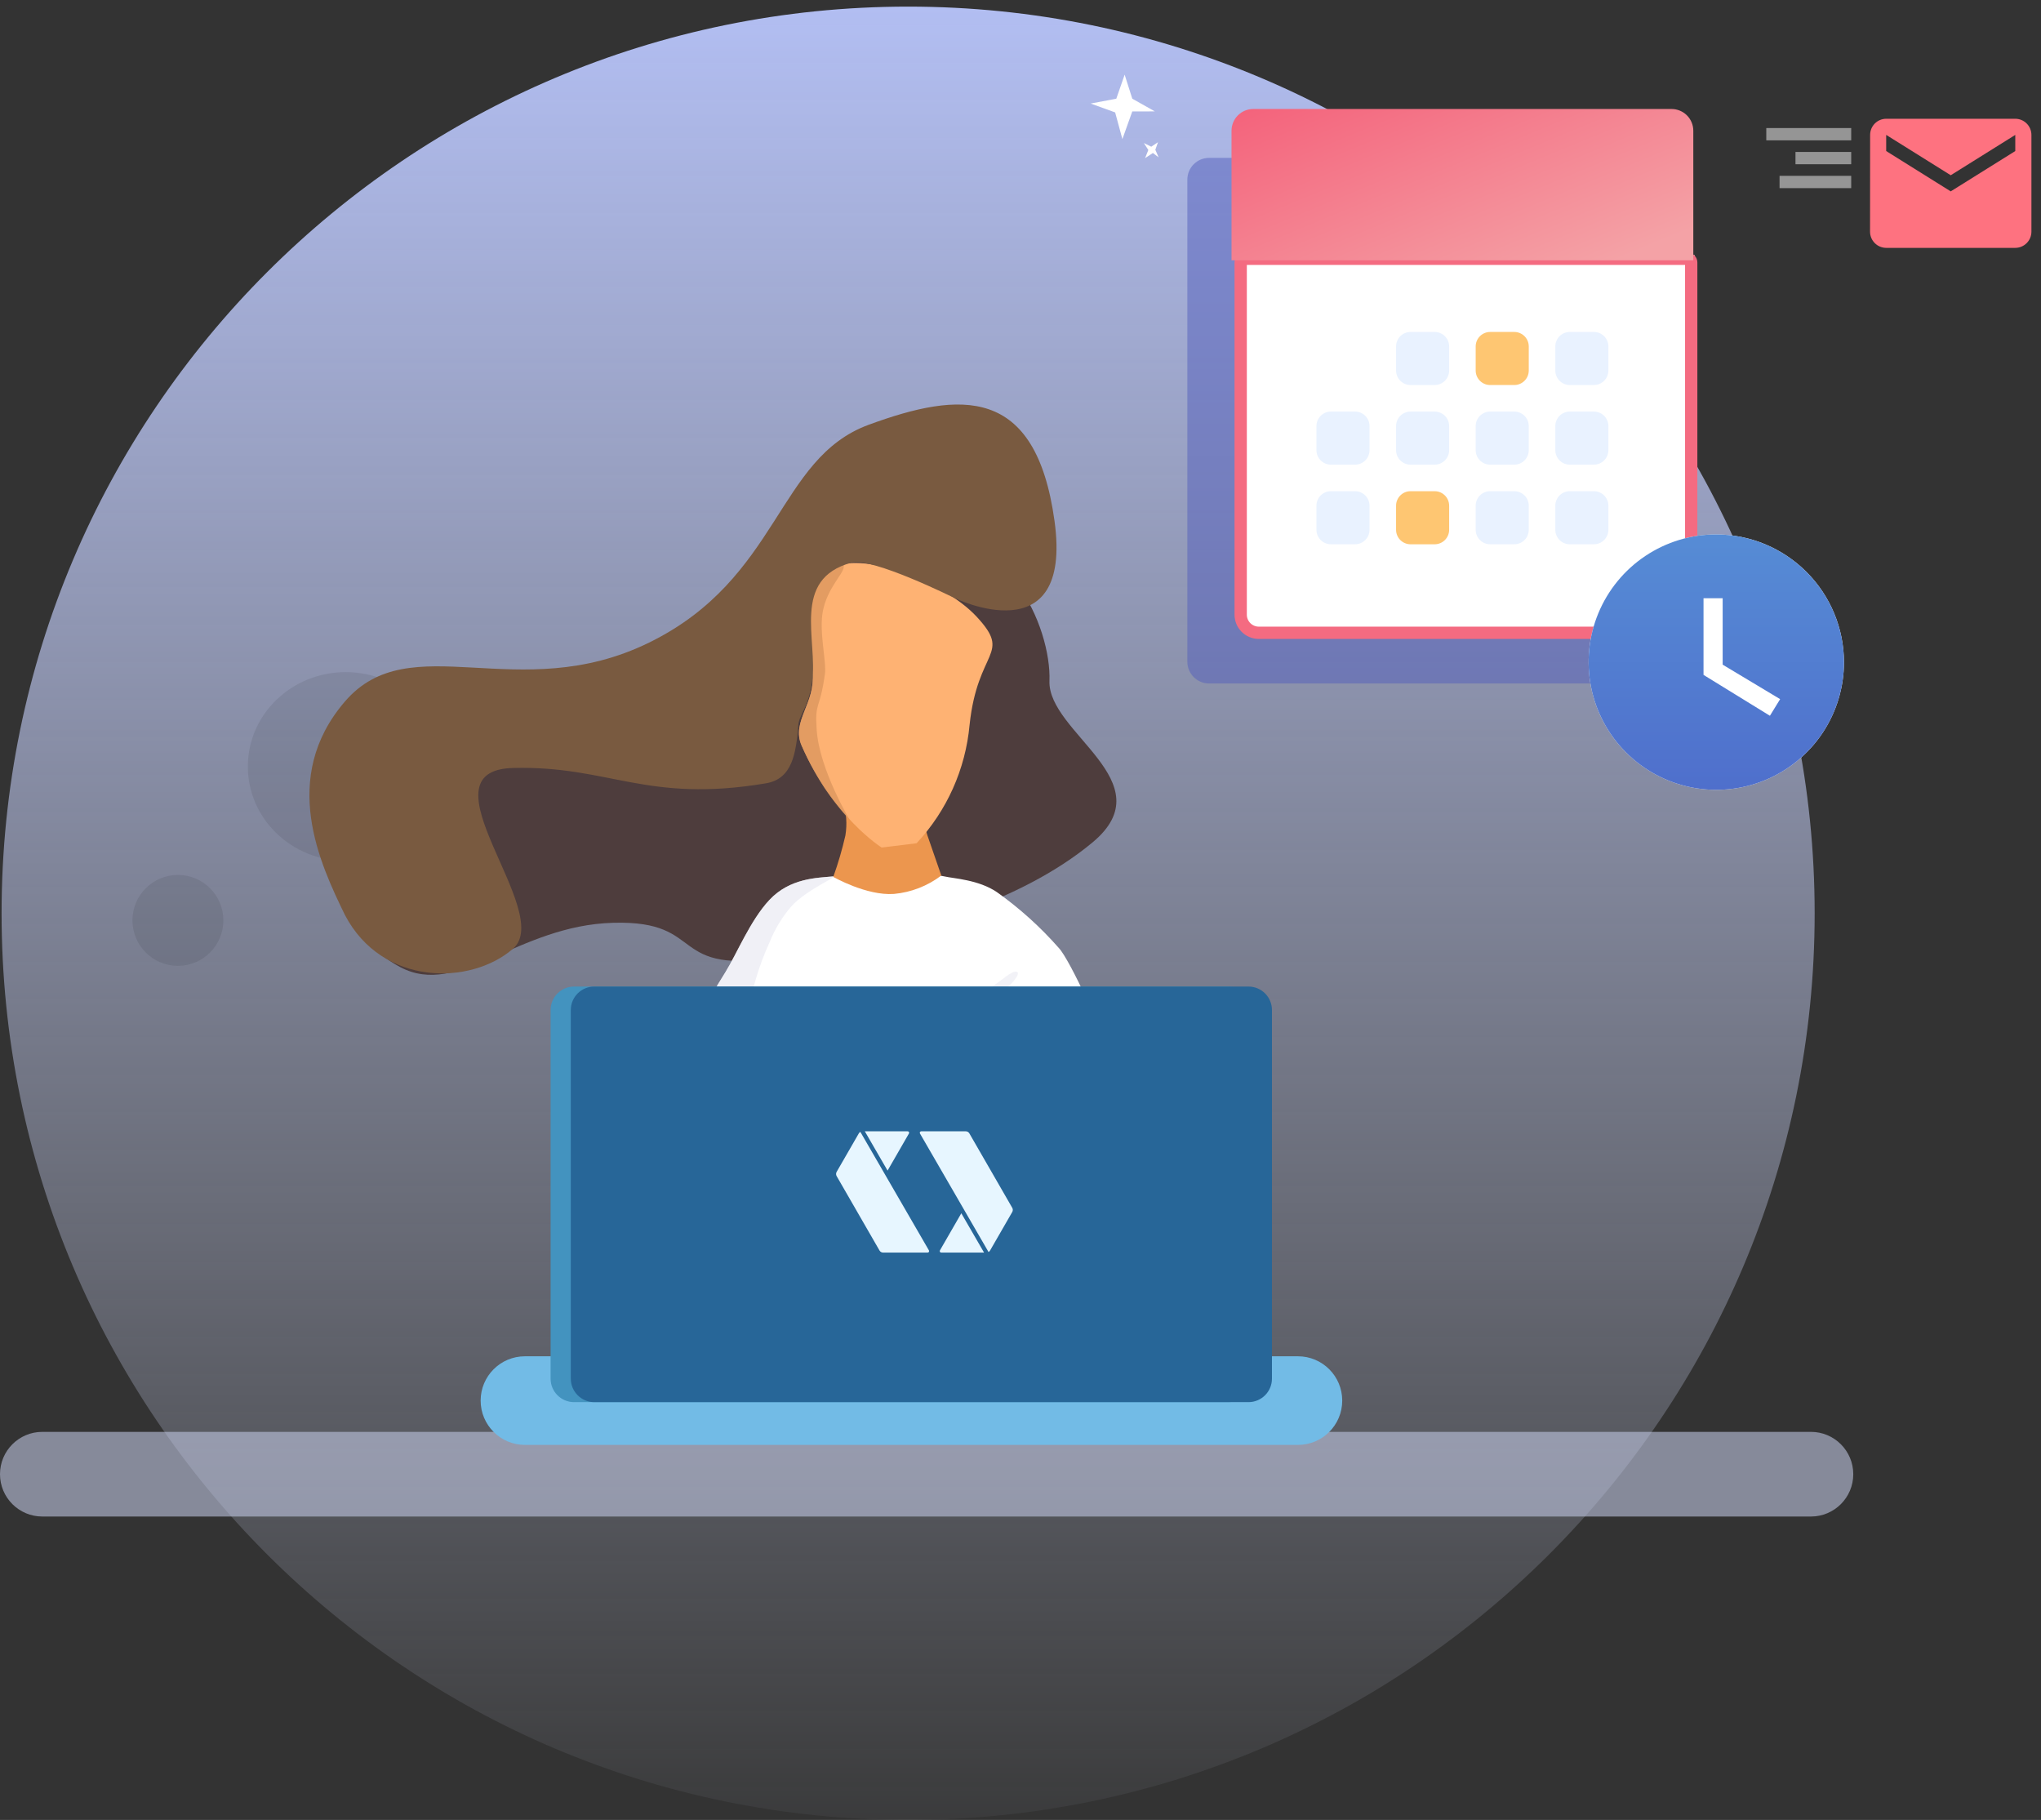 <svg width="166" height="148" viewBox="0 0 166 148" fill="none" xmlns="http://www.w3.org/2000/svg">
<rect x="0" y="0" width="166" height="148" fill="#333333" stroke="none"/>
<g clip-path="url(#clip0)">
<path d="M73.86 148C114.581 148 147.591 114.99 147.591 74.269C147.591 33.548 114.581 0.538 73.86 0.538C33.139 0.538 0.129 33.548 0.129 74.269C0.129 114.99 33.139 148 73.86 148Z" fill="url(#paint0_linear)"/>
<g opacity="0.76">
<path opacity="0.76" d="M147.289 116.442H3.442C1.541 116.442 0 117.983 0 119.884C0 121.785 1.541 123.326 3.442 123.326H147.289C149.19 123.326 150.731 121.785 150.731 119.884C150.731 117.983 149.19 116.442 147.289 116.442Z" fill="#C4CBE6"/>
</g>
<path d="M91.471 6.073L92.092 8.026L93.929 9.059L92.092 9.06L91.287 11.313L90.698 9.142L88.706 8.42L90.791 8.027L91.471 6.073Z" fill="white"/>
<path d="M94.182 11.566L93.966 12.18L94.233 12.793L93.768 12.442L93.133 12.859L93.397 12.196L93.034 11.632L93.636 11.93L94.182 11.566Z" fill="white"/>
<path opacity="0.5" d="M132.623 12.839H98.339C97.362 12.839 96.57 13.632 96.57 14.609V53.813C96.57 54.79 97.362 55.582 98.339 55.582H132.623C133.6 55.582 134.393 54.79 134.393 53.813V14.609C134.393 13.632 133.6 12.839 132.623 12.839Z" fill="#535EBC"/>
<path d="M100.613 20.751H137.846V49.985C137.846 50.455 137.66 50.904 137.328 51.236C136.996 51.568 136.546 51.755 136.077 51.755H102.383C101.913 51.755 101.463 51.568 101.131 51.236C100.8 50.904 100.613 50.455 100.613 49.985V20.751Z" fill="white"/>
<path d="M101.203 21.046H137.256C137.335 21.046 137.41 21.077 137.465 21.132C137.52 21.188 137.551 21.263 137.551 21.341V49.985C137.551 50.376 137.396 50.751 137.119 51.028C136.843 51.304 136.468 51.46 136.077 51.46H102.383C102.189 51.46 101.997 51.422 101.818 51.347C101.639 51.273 101.477 51.165 101.34 51.028C101.063 50.751 100.908 50.376 100.908 49.985V21.341C100.908 21.263 100.939 21.188 100.994 21.132C101.05 21.077 101.125 21.046 101.203 21.046V21.046Z" stroke="#F46B81"/>
<path d="M101.933 8.863H135.952C136.421 8.863 136.871 9.05 137.203 9.382C137.535 9.713 137.721 10.164 137.721 10.633V21.167H100.163V10.633C100.163 10.164 100.349 9.713 100.681 9.382C101.013 9.05 101.463 8.863 101.933 8.863V8.863Z" fill="url(#paint1_linear)"/>
<path d="M116.683 26.995H114.725C114.074 26.995 113.546 27.523 113.546 28.174V30.132C113.546 30.784 114.074 31.312 114.725 31.312H116.683C117.334 31.312 117.863 30.784 117.863 30.132V28.174C117.863 27.523 117.334 26.995 116.683 26.995Z" fill="#E9F2FF"/>
<path d="M116.683 33.47H114.725C114.074 33.47 113.546 33.998 113.546 34.65V36.608C113.546 37.259 114.074 37.787 114.725 37.787H116.683C117.334 37.787 117.863 37.259 117.863 36.608V34.65C117.863 33.998 117.334 33.47 116.683 33.47Z" fill="#E9F2FF"/>
<path d="M116.683 39.945H114.725C114.074 39.945 113.546 40.474 113.546 41.125V43.083C113.546 43.734 114.074 44.262 114.725 44.262H116.683C117.334 44.262 117.863 43.734 117.863 43.083V41.125C117.863 40.474 117.334 39.945 116.683 39.945Z" fill="#FEC672"/>
<path d="M110.208 33.47H108.25C107.598 33.47 107.07 33.998 107.07 34.65V36.608C107.07 37.259 107.598 37.787 108.25 37.787H110.208C110.859 37.787 111.387 37.259 111.387 36.608V34.65C111.387 33.998 110.859 33.47 110.208 33.47Z" fill="#E9F2FF"/>
<path d="M110.208 39.945H108.25C107.598 39.945 107.07 40.474 107.07 41.125V43.083C107.07 43.734 107.598 44.262 108.25 44.262H110.208C110.859 44.262 111.387 43.734 111.387 43.083V41.125C111.387 40.474 110.859 39.945 110.208 39.945Z" fill="#E9F2FF"/>
<path d="M123.158 26.995H121.201C120.549 26.995 120.021 27.523 120.021 28.174V30.132C120.021 30.784 120.549 31.312 121.201 31.312H123.158C123.81 31.312 124.338 30.784 124.338 30.132V28.174C124.338 27.523 123.81 26.995 123.158 26.995Z" fill="#FEC672"/>
<path d="M123.158 33.47H121.201C120.549 33.47 120.021 33.998 120.021 34.65V36.608C120.021 37.259 120.549 37.787 121.201 37.787H123.158C123.81 37.787 124.338 37.259 124.338 36.608V34.65C124.338 33.998 123.81 33.47 123.158 33.47Z" fill="#E9F2FF"/>
<path d="M123.158 39.945H121.201C120.549 39.945 120.021 40.474 120.021 41.125V43.083C120.021 43.734 120.549 44.262 121.201 44.262H123.158C123.81 44.262 124.338 43.734 124.338 43.083V41.125C124.338 40.474 123.81 39.945 123.158 39.945Z" fill="#E9F2FF"/>
<path d="M129.634 26.995H127.677C127.025 26.995 126.497 27.523 126.497 28.174V30.132C126.497 30.784 127.025 31.312 127.677 31.312H129.634C130.286 31.312 130.814 30.784 130.814 30.132V28.174C130.814 27.523 130.286 26.995 129.634 26.995Z" fill="#E9F2FF"/>
<path d="M129.634 33.47H127.677C127.025 33.47 126.497 33.998 126.497 34.65V36.608C126.497 37.259 127.025 37.787 127.677 37.787H129.634C130.286 37.787 130.814 37.259 130.814 36.608V34.65C130.814 33.998 130.286 33.47 129.634 33.47Z" fill="#E9F2FF"/>
<path d="M129.634 39.945H127.677C127.025 39.945 126.497 40.474 126.497 41.125V43.083C126.497 43.734 127.025 44.262 127.677 44.262H129.634C130.286 44.262 130.814 43.734 130.814 43.083V41.125C130.814 40.474 130.286 39.945 129.634 39.945Z" fill="#E9F2FF"/>
<path d="M139.59 43.46C137.536 43.461 135.529 44.07 133.821 45.211C132.113 46.352 130.782 47.974 129.996 49.872C129.21 51.769 129.005 53.857 129.406 55.872C129.806 57.886 130.796 59.736 132.248 61.189C133.7 62.641 135.551 63.63 137.565 64.031C139.58 64.431 141.668 64.226 143.565 63.44C145.463 62.654 147.085 61.323 148.226 59.615C149.367 57.907 149.976 55.899 149.976 53.845C149.968 51.093 148.871 48.457 146.925 46.511C144.979 44.565 142.342 43.468 139.59 43.46Z" fill="white"/>
<path d="M139.59 43.46C137.536 43.461 135.529 44.07 133.821 45.211C132.113 46.352 130.782 47.974 129.996 49.872C129.21 51.769 129.005 53.857 129.406 55.872C129.806 57.886 130.796 59.736 132.248 61.189C133.7 62.641 135.551 63.63 137.565 64.031C139.58 64.431 141.668 64.226 143.565 63.44C145.463 62.654 147.085 61.323 148.226 59.615C149.367 57.907 149.976 55.899 149.976 53.845C149.968 51.093 148.871 48.457 146.925 46.511C144.979 44.565 142.342 43.468 139.59 43.46ZM143.952 58.207L138.552 54.883V48.651H140.109V54.051L144.783 56.855L143.952 58.207Z" fill="url(#paint2_linear)"/>
<path d="M163.908 9.658H153.409C153.062 9.659 152.729 9.798 152.484 10.044C152.24 10.29 152.102 10.623 152.103 10.97L152.096 18.844C152.097 19.192 152.236 19.525 152.482 19.771C152.728 20.017 153.061 20.156 153.409 20.157H163.908C164.256 20.156 164.589 20.017 164.835 19.772C165.081 19.526 165.22 19.192 165.221 18.845V10.97C165.22 10.622 165.081 10.289 164.835 10.043C164.589 9.797 164.255 9.658 163.908 9.658ZM163.908 12.283L158.658 15.563L153.409 12.283V10.97L158.659 14.251L163.908 10.97L163.908 12.283Z" fill="#FE7280"/>
<path d="M143.657 10.914H150.564" stroke="#959595"/>
<path d="M146.031 12.856H150.564" stroke="#959595"/>
<path d="M144.736 14.799H150.564" stroke="#959595"/>
<path opacity="0.08" d="M28.119 70.013C32.517 70.013 36.082 66.575 36.082 62.335C36.082 58.094 32.517 54.657 28.119 54.657C23.722 54.657 20.157 58.094 20.157 62.335C20.157 66.575 23.722 70.013 28.119 70.013Z" fill="black"/>
<path opacity="0.08" d="M14.469 78.545C16.511 78.545 18.167 76.89 18.167 74.848C18.167 72.806 16.511 71.151 14.469 71.151C12.428 71.151 10.772 72.806 10.772 74.848C10.772 76.89 12.428 78.545 14.469 78.545Z" fill="black"/>
<path d="M30.887 64.988C36.433 60.105 48.59 62.302 54.746 59.123C60.903 55.944 64.559 45.843 73.247 43.957C81.934 42.071 85.516 51.132 85.355 55.364C85.195 59.596 94.796 63.567 88.856 68.509C82.916 73.451 73.553 76.164 63.809 77.8C54.064 79.435 57.688 74.828 49.877 75.042C42.066 75.257 37.313 81.168 32.566 78.655C27.818 76.142 25.343 69.871 30.887 64.988Z" fill="#4E3D3D"/>
<path d="M62.573 73.191C64.258 71.387 66.509 71.394 67.717 71.275C69.161 71.129 69.394 72.383 72.111 72.289C75.146 72.184 75.166 70.876 76.83 71.275C77.534 71.443 79.587 71.53 81.085 72.552C82.933 73.865 84.621 75.389 86.117 77.092C87.034 78.058 89.836 84.225 90.295 85.944C90.885 88.15 87.965 89.328 87.142 89.637C85.096 90.406 81.95 84.242 80.542 86.279C79.715 87.478 79.292 88.117 79.397 90.685C79.461 92.283 80.606 94.692 78.984 95.754C77.222 96.905 73.465 96.581 73.465 96.581C73.465 96.581 68.281 98.192 66.226 97C64.921 96.244 65.977 93.688 65.866 92.227C65.683 89.843 64.951 85.697 64.085 85.472C63.22 85.246 63.587 90.469 62.05 91.023C60.513 91.577 55.927 88.668 55.927 86.858C55.927 84.093 57.347 81.721 59.006 79.048C59.93 77.558 61.021 74.849 62.573 73.191Z" fill="white"/>
<path opacity="0.86" d="M80.624 81.236C79.34 82.104 77.838 82.592 76.288 82.643C74.3 82.783 73.818 82.228 72.669 81.793C71.52 81.359 70.412 80.995 71.691 80.905C72.97 80.816 75.066 81.907 77.787 81.434C80.509 80.962 81.862 79.067 82.571 79.017C83.28 78.967 82.195 80.329 80.624 81.236Z" fill="#F0F0F6"/>
<path opacity="0.54" d="M62.573 73.189C64.26 71.385 66.509 71.393 67.717 71.273C68.333 71.21 65.555 72.355 64.35 73.722C63.598 74.598 62.997 75.595 62.572 76.669C61.705 78.576 61.108 80.596 60.8 82.668C60.477 85.541 60.023 87.079 59.244 87.359C57.708 87.915 55.927 88.668 55.927 86.858C55.927 84.093 57.347 81.721 59.006 79.048C59.93 77.558 61.021 74.849 62.573 73.189Z" fill="#E4E4EF"/>
<path d="M68.572 65.206H75.055C75.026 66.132 75.153 67.056 75.43 67.94C75.877 69.218 76.559 71.199 76.559 71.199C75.441 72.049 74.105 72.568 72.706 72.696C70.474 72.855 67.773 71.311 67.773 71.311C68.169 70.208 68.498 69.083 68.759 67.94C68.908 67.026 68.844 66.091 68.572 65.206V65.206Z" fill="#EC964E"/>
<path d="M105.564 110.296H42.695C40.705 110.296 39.092 111.909 39.092 113.899V113.899C39.092 115.889 40.705 117.502 42.695 117.502H105.564C107.554 117.502 109.167 115.889 109.167 113.899V113.899C109.167 111.909 107.554 110.296 105.564 110.296Z" fill="#72BBE6"/>
<path d="M99.901 80.228H46.69C45.636 80.228 44.782 81.083 44.782 82.136V112.116C44.782 113.169 45.636 114.024 46.69 114.024H99.901C100.954 114.024 101.809 113.169 101.809 112.116V82.136C101.809 81.083 100.954 80.228 99.901 80.228Z" fill="#4393BF"/>
<path d="M101.543 80.228H48.333C47.279 80.228 46.425 81.083 46.425 82.136V112.116C46.425 113.169 47.279 114.024 48.333 114.024H101.543C102.597 114.024 103.451 113.169 103.451 112.116V82.136C103.451 81.083 102.597 80.228 101.543 80.228Z" fill="#276698"/>
<path d="M67.344 46.492C69.193 44.489 76.568 47.051 79.446 50.164C82.325 53.277 79.514 52.75 78.859 58.947C78.53 62.546 77.014 65.933 74.548 68.575L71.708 68.924C71.708 68.924 67.726 66.433 65.196 60.628C64.336 58.654 66.371 57.152 66.077 54.694C65.565 50.431 65.495 48.494 67.344 46.492Z" fill="#FEB273"/>
<path opacity="0.65" d="M67.344 46.492C67.644 46.167 68.699 44.574 68.623 46.116C68.6 46.663 67.282 47.835 66.924 49.706C66.6 51.397 67.237 53.782 67.09 54.833C66.666 57.868 66.259 56.974 66.426 59.379C66.649 62.586 69.124 66.707 69.124 66.707C68.387 65.898 67.707 65.039 67.09 64.134C66.363 63.02 65.729 61.846 65.196 60.627C64.335 58.652 66.371 57.15 66.076 54.693C65.565 50.431 65.495 48.495 67.344 46.492Z" fill="#D49159"/>
<path d="M28.048 57.054C33.374 50.852 42.138 57.477 52.788 52.259C63.438 47.042 63.175 37.291 70.646 34.546C78.118 31.801 84.242 31.336 85.766 42.358C87.291 53.38 77.593 48.616 77.593 48.616C77.593 48.616 70.942 45.303 69.251 45.758C64.323 47.085 66.531 52.043 66.054 55.416C65.744 57.589 64.996 58.134 64.933 58.938C64.743 61.323 64.42 63.344 62.3 63.7C52.556 65.34 49.541 62.25 41.729 62.453C33.917 62.656 45.149 74.162 41.729 77.148C38.308 80.135 31.096 80.238 28.048 74.398C26.035 70.256 22.72 63.257 28.048 57.054Z" fill="#795A40"/>
<path d="M76.447 101.684C76.402 101.763 76.459 101.862 76.55 101.862H80.036L78.186 98.666L76.447 101.684Z" fill="#E7F6FF"/>
<path d="M82.329 98.222L78.841 92.17C78.781 92.065 78.669 92 78.548 92H74.925C74.834 92 74.777 92.099 74.823 92.178L80.401 101.817C80.452 101.788 80.495 101.745 80.525 101.693L82.329 98.562C82.39 98.457 82.39 98.327 82.329 98.222Z" fill="#E7F6FF"/>
<path d="M73.927 92.178C73.973 92.099 73.916 92 73.825 92H70.338L72.188 95.196L73.927 92.178Z" fill="#E7F6FF"/>
<path d="M69.974 92.045C69.923 92.075 69.88 92.117 69.85 92.169L68.045 95.301C67.985 95.406 67.985 95.535 68.045 95.64L71.533 101.693C71.594 101.798 71.705 101.862 71.826 101.862H75.449C75.54 101.862 75.597 101.763 75.552 101.684L69.974 92.045Z" fill="#E7F6FF"/>
</g>
<defs>
<linearGradient id="paint0_linear" x1="73.86" y1="0.538" x2="73.86" y2="148" gradientUnits="userSpaceOnUse">
<stop stop-color="#B2BEF2"/>
<stop offset="1" stop-color="#CED4EA" stop-opacity="0.051"/>
</linearGradient>
<linearGradient id="paint1_linear" x1="100.163" y1="8.863" x2="109.092" y2="30.45" gradientUnits="userSpaceOnUse">
<stop stop-color="#F4627B"/>
<stop offset="1" stop-color="#F4A2A6"/>
</linearGradient>
<linearGradient id="paint2_linear" x1="139.591" y1="43.46" x2="139.591" y2="64.23" gradientUnits="userSpaceOnUse">
<stop stop-color="#568CD5"/>
<stop offset="1" stop-color="#4F6FCC"/>
</linearGradient>
<clipPath id="clip0">
<rect width="165.22" height="147.463" fill="white" transform="translate(0 0.538)"/>
</clipPath>
</defs>
</svg>
